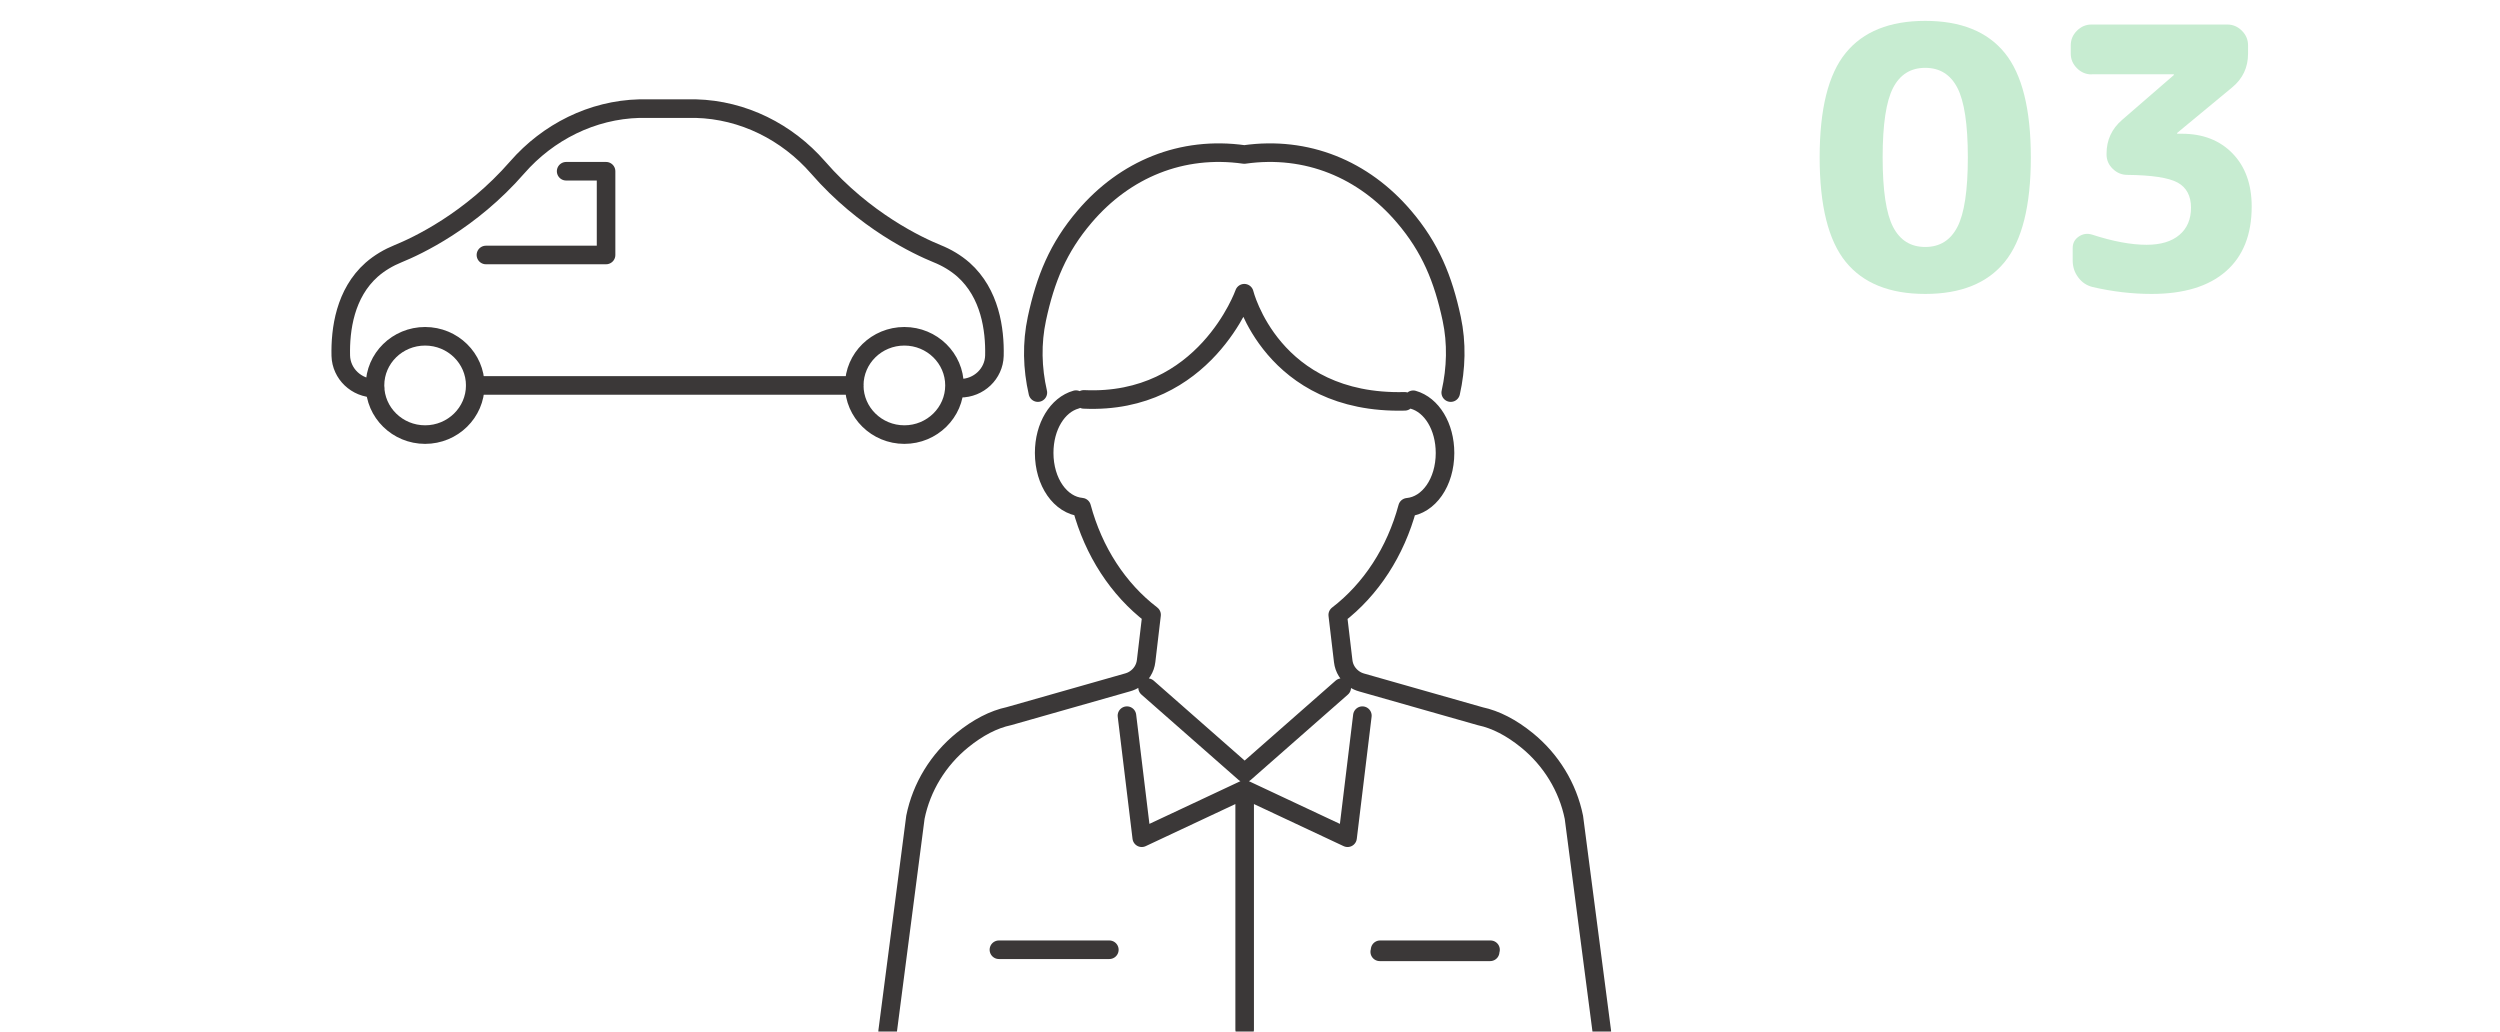 <?xml version="1.0" encoding="UTF-8"?><svg xmlns="http://www.w3.org/2000/svg" width="206" height="85" xmlns:xlink="http://www.w3.org/1999/xlink" viewBox="0 0 206 85"><defs><style>.e,.f{fill:none;}.f{stroke:#3b3838;stroke-linecap:round;stroke-linejoin:round;stroke-width:1.53px;}.g{fill:#c7ecd1;}.h{clip-path:url(#d);}</style><clipPath id="d"><rect width="206" height="85" style="fill:none;"/></clipPath></defs><g id="a"/><g id="b"><g id="c"><g style="clip-path:url(#d);"><g><g><path d="M165.19,21.58c-1.43,1.76-3.62,2.64-6.55,2.64s-5.12-.88-6.55-2.64c-1.43-1.76-2.15-4.63-2.15-8.61s.71-6.85,2.15-8.61c1.43-1.76,3.62-2.64,6.55-2.64s5.12,.88,6.55,2.64c1.43,1.76,2.15,4.63,2.15,8.61s-.72,6.85-2.15,8.61Zm-3.9-14.34c-.57-1.1-1.45-1.65-2.65-1.65s-2.08,.55-2.65,1.65c-.57,1.1-.86,3.01-.86,5.73s.29,4.63,.86,5.73c.57,1.1,1.45,1.65,2.65,1.65s2.08-.55,2.65-1.65c.57-1.1,.86-3.01,.86-5.73s-.29-4.63-.86-5.73Z" style="fill:#c7ecd1;"/><path d="M172.34,6.13c-.46,0-.86-.17-1.2-.51-.34-.34-.51-.74-.51-1.2v-.69c0-.46,.17-.86,.51-1.2,.34-.34,.74-.51,1.2-.51h11.19c.46,0,.86,.17,1.2,.51,.34,.34,.51,.74,.51,1.2v.69c0,1.14-.44,2.07-1.32,2.79l-4.53,3.75v.03s0,.03,.03,.03h.36c1.74,0,3.13,.54,4.18,1.62,1.05,1.08,1.58,2.54,1.58,4.38,0,2.32-.71,4.1-2.13,5.34-1.42,1.24-3.46,1.86-6.12,1.86-1.6,0-3.22-.19-4.86-.57-.48-.12-.88-.38-1.18-.79-.31-.41-.46-.87-.46-1.4v-1.02c0-.4,.16-.71,.49-.94s.7-.29,1.1-.17c1.72,.56,3.22,.84,4.5,.84,1.16,0,2.06-.27,2.7-.81,.64-.54,.96-1.29,.96-2.25s-.37-1.67-1.11-2.07c-.74-.4-2.12-.61-4.14-.63-.46,0-.86-.17-1.2-.5-.34-.33-.51-.72-.51-1.19v-.06c0-1.12,.43-2.05,1.29-2.79l4.26-3.69v-.03s-.01-.03-.03-.03h-6.75Z" style="fill:#c7ecd1;"/></g><g><path d="M30.9,31.76c0-2.24,1.85-4.05,4.13-4.05s4.13,1.82,4.13,4.05-1.85,4.05-4.13,4.05-4.13-1.82-4.13-4.05Z" style="fill:none; stroke:#3b3838; stroke-linecap:round; stroke-linejoin:round; stroke-width:1.53px;"/><path d="M102.53,24.16s2.26,9.19,13.22,8.91m-26.44-.16c9.98,.46,13.22-8.75,13.22-8.75m0-11.43c5.16-.73,9.83,1.22,13.15,5.11,2.19,2.56,3.24,5.15,3.94,8.42,.43,2.01,.37,4.09-.08,6.09m-17.01-19.62c-5.16-.73-9.83,1.22-13.15,5.11-2.19,2.56-3.24,5.15-3.94,8.42-.43,2.01-.38,4.09,.08,6.09m28.17,46.08h9.1m-6.34-45.49c1.52,.43,2.62,2.2,2.62,4.39,0,2.41-1.34,4.31-3.09,4.47-.98,3.65-3.01,6.77-5.75,8.87l.45,3.81c.07,.61,.41,1.15,.93,1.49,.18,.12,.38,.21,.6,.27l9.77,2.78c1.27,.27,2.56,.94,3.83,1.97,2,1.62,3.38,3.88,3.88,6.36l2.3,17.64m-43.33-52.06c-1.52,.43-2.62,2.2-2.62,4.39,0,2.41,1.34,4.31,3.09,4.47,.98,3.65,3.01,6.77,5.76,8.87l-.45,3.81c-.07,.61-.41,1.15-.93,1.49-.18,.12-.38,.21-.6,.27l-9.77,2.78c-1.27,.27-2.56,.94-3.83,1.97-2,1.62-3.38,3.88-3.88,6.36l-2.29,17.64m9.17-6.72h9.1m22.31,0h9.1m-20.26,6.57v-19.61m9.7-6.25l-1.22,10.06-8.48-3.98m-9.7-6.08l1.22,10.06,8.48-3.98m8-8.39l-8,7.03-8-7.03M46.65,14.11h3.29v6.9h-9.9m30.36,10.75h-31.24m39.97,.23h0c1.52,0,2.77-1.19,2.81-2.68,.05-2.15-.35-5.13-2.55-7.09-.64-.56-1.38-1-2.18-1.32-1.54-.63-5.96-2.68-9.81-7.11-2.54-2.91-6.16-4.74-10.07-4.84-.15,0-.3,0-.45,0h-3.74c-.15,0-.31,0-.45,0-3.9,.1-7.53,1.93-10.07,4.84-3.85,4.42-8.26,6.48-9.81,7.11-.79,.32-1.54,.76-2.18,1.32-2.2,1.95-2.6,4.93-2.55,7.09,.04,1.49,1.29,2.68,2.81,2.68m39.5-.23c0-2.24,1.85-4.05,4.13-4.05s4.13,1.82,4.13,4.05-1.85,4.05-4.13,4.05-4.13-1.82-4.13-4.05Z" style="fill:none; stroke:#3b3838; stroke-linecap:round; stroke-linejoin:round; stroke-width:1.53px;"/></g></g></g></g></g></svg>